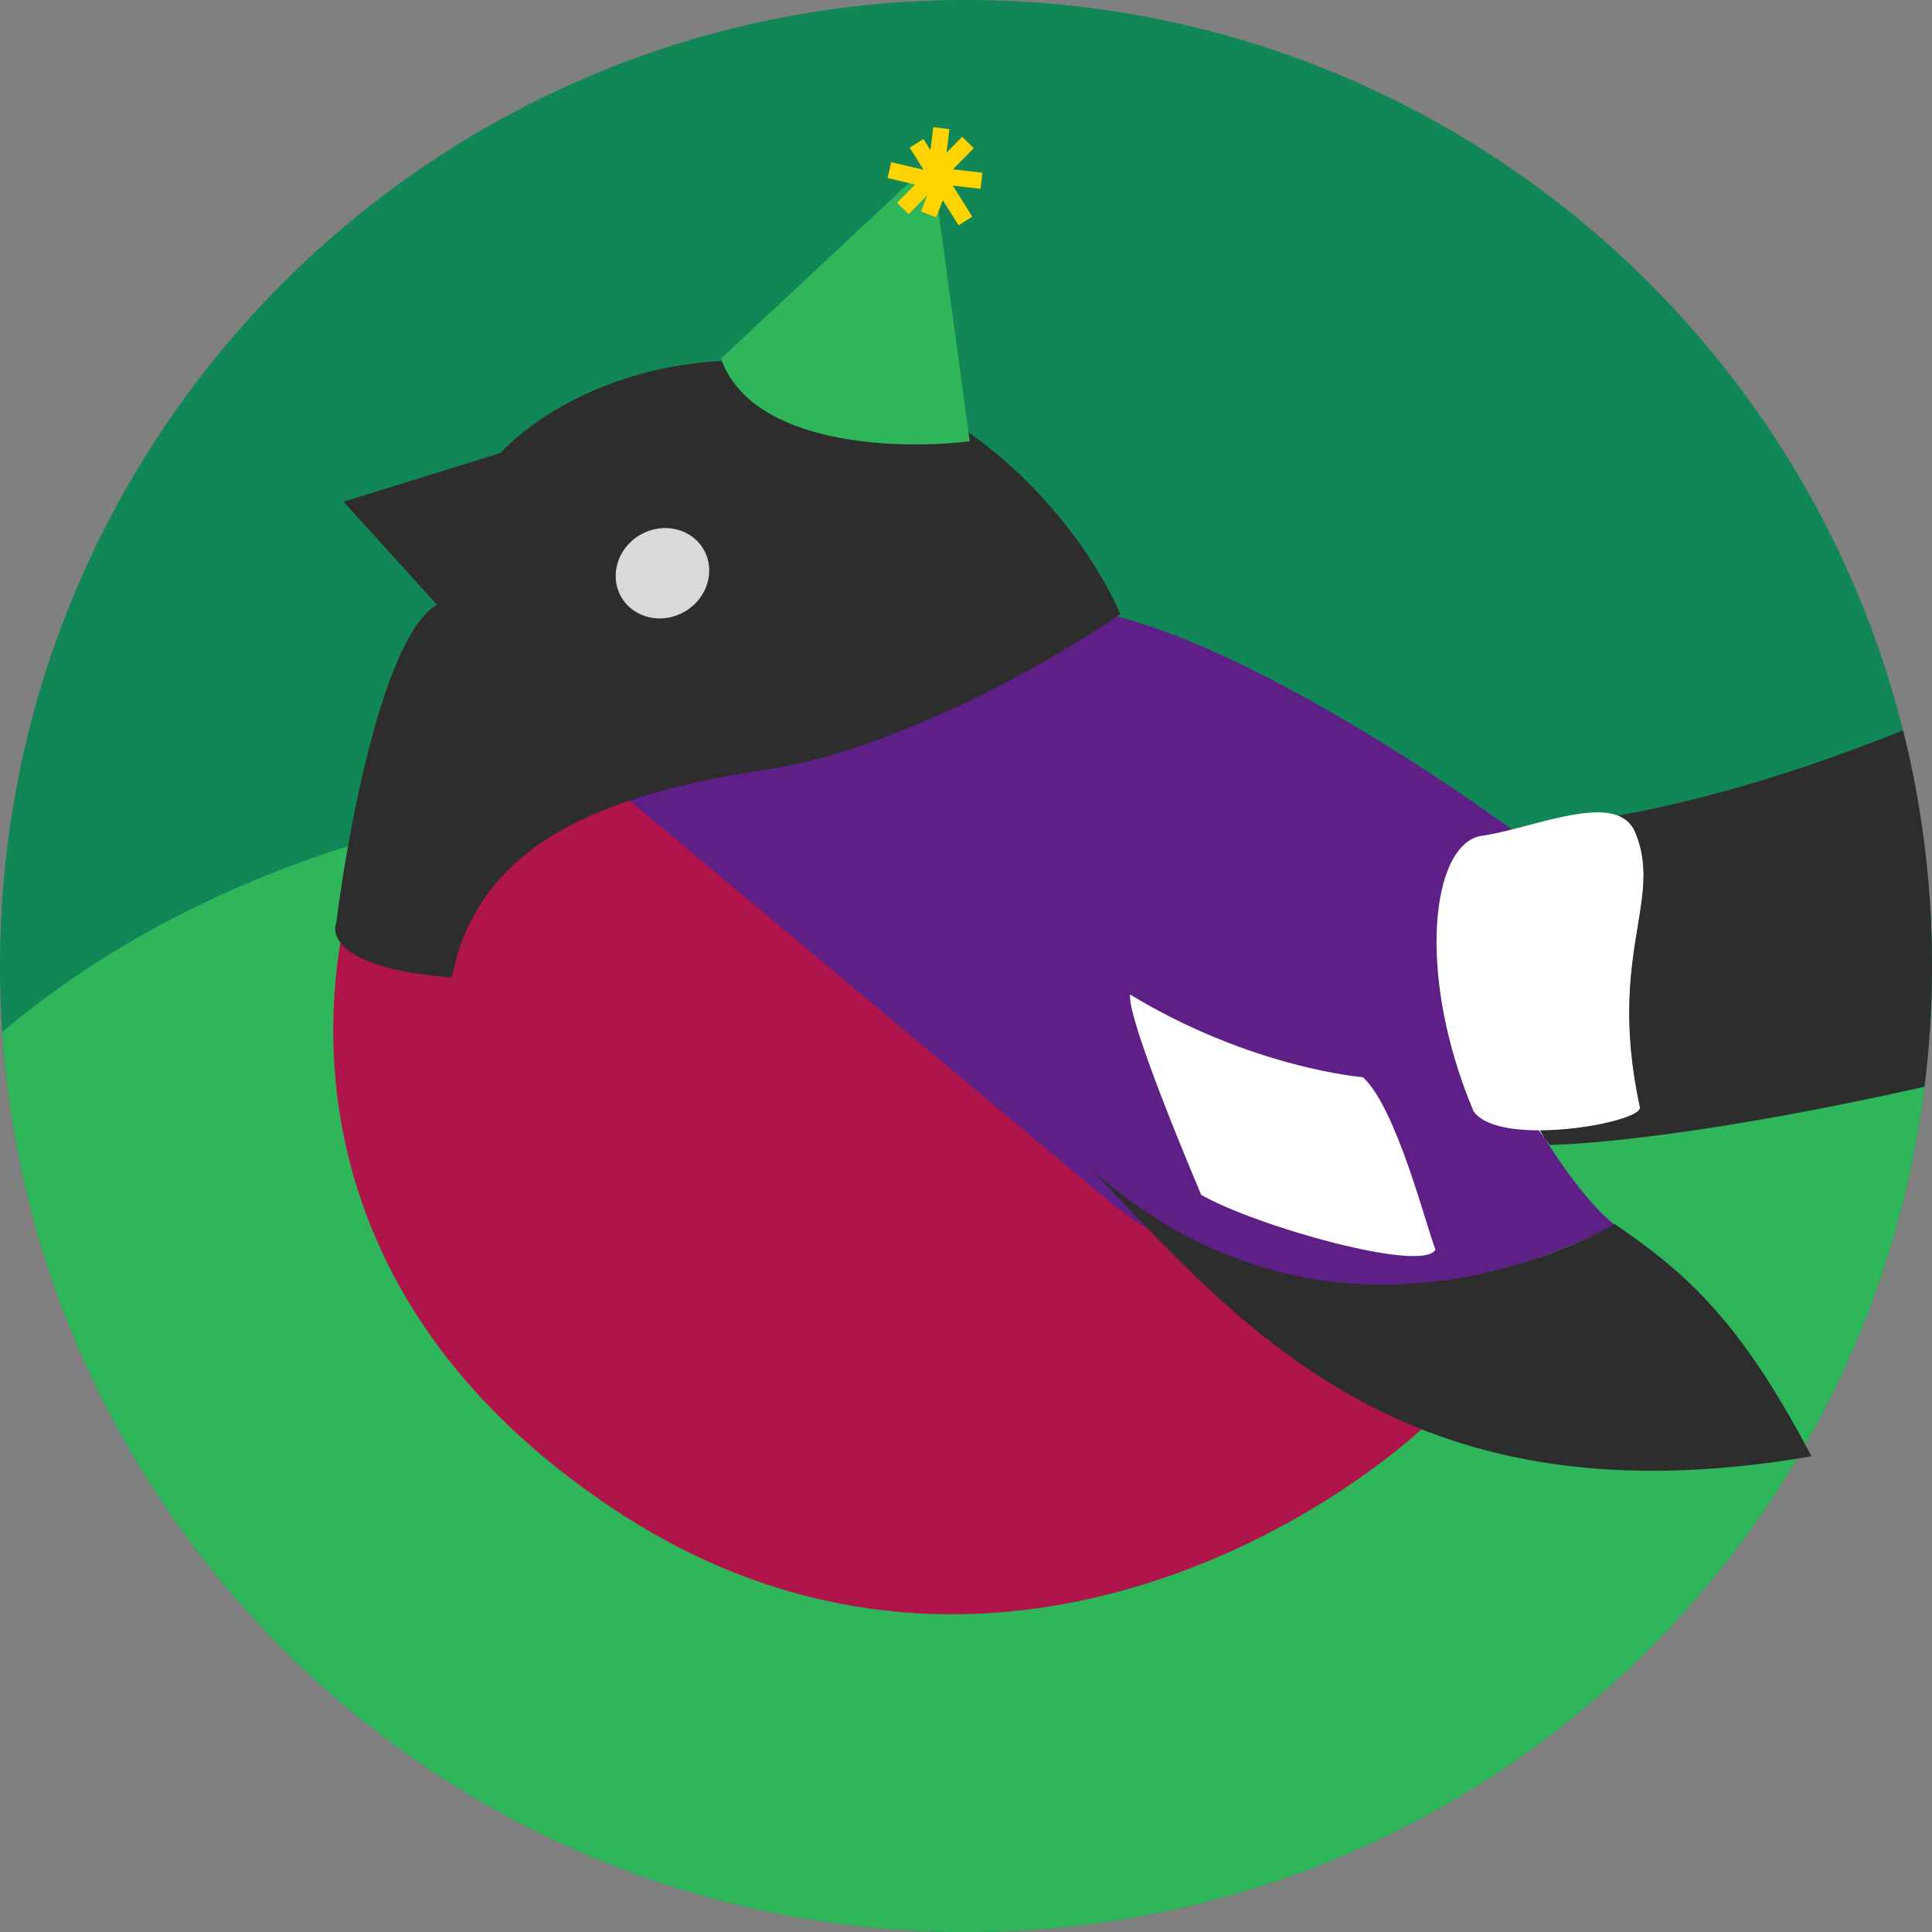 <svg xmlns="http://www.w3.org/2000/svg" version="1.1" xmlns:xlink="http://www.w3.org/1999/xlink" xmlns:svgjs="http://svgjs.dev/svgjs" width="192" height="192"><rect width="100%" height="100%" fill="#808080" stroke="none"/><svg width="192" height="192" viewBox="0 0 192 192" fill="none" xmlns="http://www.w3.org/2000/svg">
<path d="M192 96C192 149.019 149.019 192 96 192C42.981 192 0 149.019 0 96C0 42.981 42.981 0 96 0C149.019 0 192 42.981 192 96Z" fill="#118656"></path>
<path d="M0.22 102.546C10.988 93.517 24.929 86.145 42.832 81.787C92.9 69.599 151.005 84.312 191.89 100.64C189.469 151.505 147.464 192 96 192C45.181 192 3.584 152.512 0.22 102.546Z" fill="#2FB65B"></path>
<path d="M60.956 149.951C95.236 172.718 129.89 153.138 142.94 140.503L68.905 69.699L37.637 81.183C31.127 94.621 26.679 127.189 60.956 149.951Z" fill="#AF154A"></path>
<path d="M107.661 60.619C120.404 62.218 142.03 76.318 151.248 83.171C142.785 89.541 147.43 103.001 153.032 112.333C153.196 112.606 153.361 112.876 153.527 113.142C156.11 117.295 158.819 120.516 160.491 121.732C142.345 130.841 123.325 130.732 109.33 118.629L60.89 78.167C71.166 71.656 94.916 59.029 107.661 60.619Z" fill="#5E1F87"></path>
<path d="M180.02 144.725C140.626 151.518 124.275 132.984 108.658 116.391C133.433 138.215 160.446 121.628 160.446 121.628C167.517 126.465 172.886 131.12 180.02 144.725Z" fill="#2D2D2D"></path>
<path d="M76.335 76.448C89.305 74.494 105.074 65.361 111.335 61.037C108.543 54.402 98.778 40.254 82.1 36.738C65.423 33.223 53.579 40.791 49.751 45.02L34.138 49.86L43.438 60.102C38.2 63.017 34.583 82.352 33.429 91.656C32.802 93.161 34.221 96.357 44.901 97.135C47.574 83.656 60.117 78.896 76.335 76.448Z" fill="#2D2D2D"></path>
<path d="M61.741 59.33C60.523 57.221 61.368 54.453 63.628 53.148C65.888 51.843 68.707 52.495 69.925 54.605C71.143 56.715 70.298 59.483 68.038 60.787C65.778 62.092 62.959 61.44 61.741 59.33Z" fill="#D9D9D9"></path>
<path d="M119.379 118.745C119.379 118.745 111.963 101.389 112.311 98.837C124.437 106.188 135.446 107.053 135.446 107.053C138.814 110.121 141.801 122.142 142.656 124.173C141.489 126.568 124.803 121.856 119.379 118.745Z" fill="white"></path>
<path d="M162.971 110.027C163.178 110.975 157.786 112.32 153.032 112.333C150.117 112.34 147.442 111.847 146.446 110.453C140.667 96.753 142.252 83.764 147.29 83.054C151.396 82.476 157.604 79.817 160.796 81.056C161.561 81.353 162.153 81.874 162.501 82.7C163.789 85.751 163.333 88.53 162.753 92.064C162.051 96.34 161.168 101.722 162.971 110.027Z" fill="white"></path>
<path d="M92.587 16.07L71.65 35.638C74.707 44.323 89.402 44.728 96.369 43.847L92.587 16.07Z" fill="#2FB65B"></path>
<path fill-rule="evenodd" clip-rule="evenodd" d="M92.464 14.914L92.751 12.634L94.353 12.836L94.059 15.176L95.621 13.592L96.771 14.727L94.7 16.826L97.628 17.164L97.443 18.768L94.689 18.451L96.627 21.527L95.26 22.388L93.692 19.897L93.044 21.598L91.534 21.023L92.148 19.412L90.301 21.284L89.151 20.15L90.946 18.331L88.202 17.694L88.567 16.12L91.785 16.867L90.405 14.674L91.773 13.814L92.464 14.914Z" fill="#FFD300"></path>
<path fill-rule="evenodd" clip-rule="evenodd" d="M160.796 81.056C157.814 81.595 154.853 81.997 151.935 82.239C140.434 92.085 149.023 107.349 153.527 113.142C153.361 112.876 153.196 112.606 153.032 112.333C157.786 112.32 163.178 110.975 162.971 110.027C161.168 101.722 162.051 96.34 162.753 92.064C163.333 88.53 163.789 85.751 162.501 82.7C162.153 81.874 161.561 81.353 160.796 81.056Z" fill="white"></path>
<path d="M192 96C192 87.921 191.002 80.075 189.122 72.578C179.935 76.27 170.259 79.348 160.796 81.056C161.561 81.353 162.153 81.874 162.501 82.7C163.789 85.751 163.333 88.53 162.753 92.064C162.051 96.34 161.168 101.722 162.971 110.027C163.178 110.975 157.786 112.32 153.032 112.333C153.196 112.606 153.361 112.876 153.527 113.142C153.707 113.374 153.88 113.591 154.046 113.791C162.209 113.503 175.508 111.535 191.257 107.999C191.747 104.068 192 100.064 192 96Z" fill="#2D2D2D"></path>
</svg><style>@media (prefers-color-scheme: light) { :root { filter: none; } }
@media (prefers-color-scheme: dark) { :root { filter: none; } }
</style></svg>